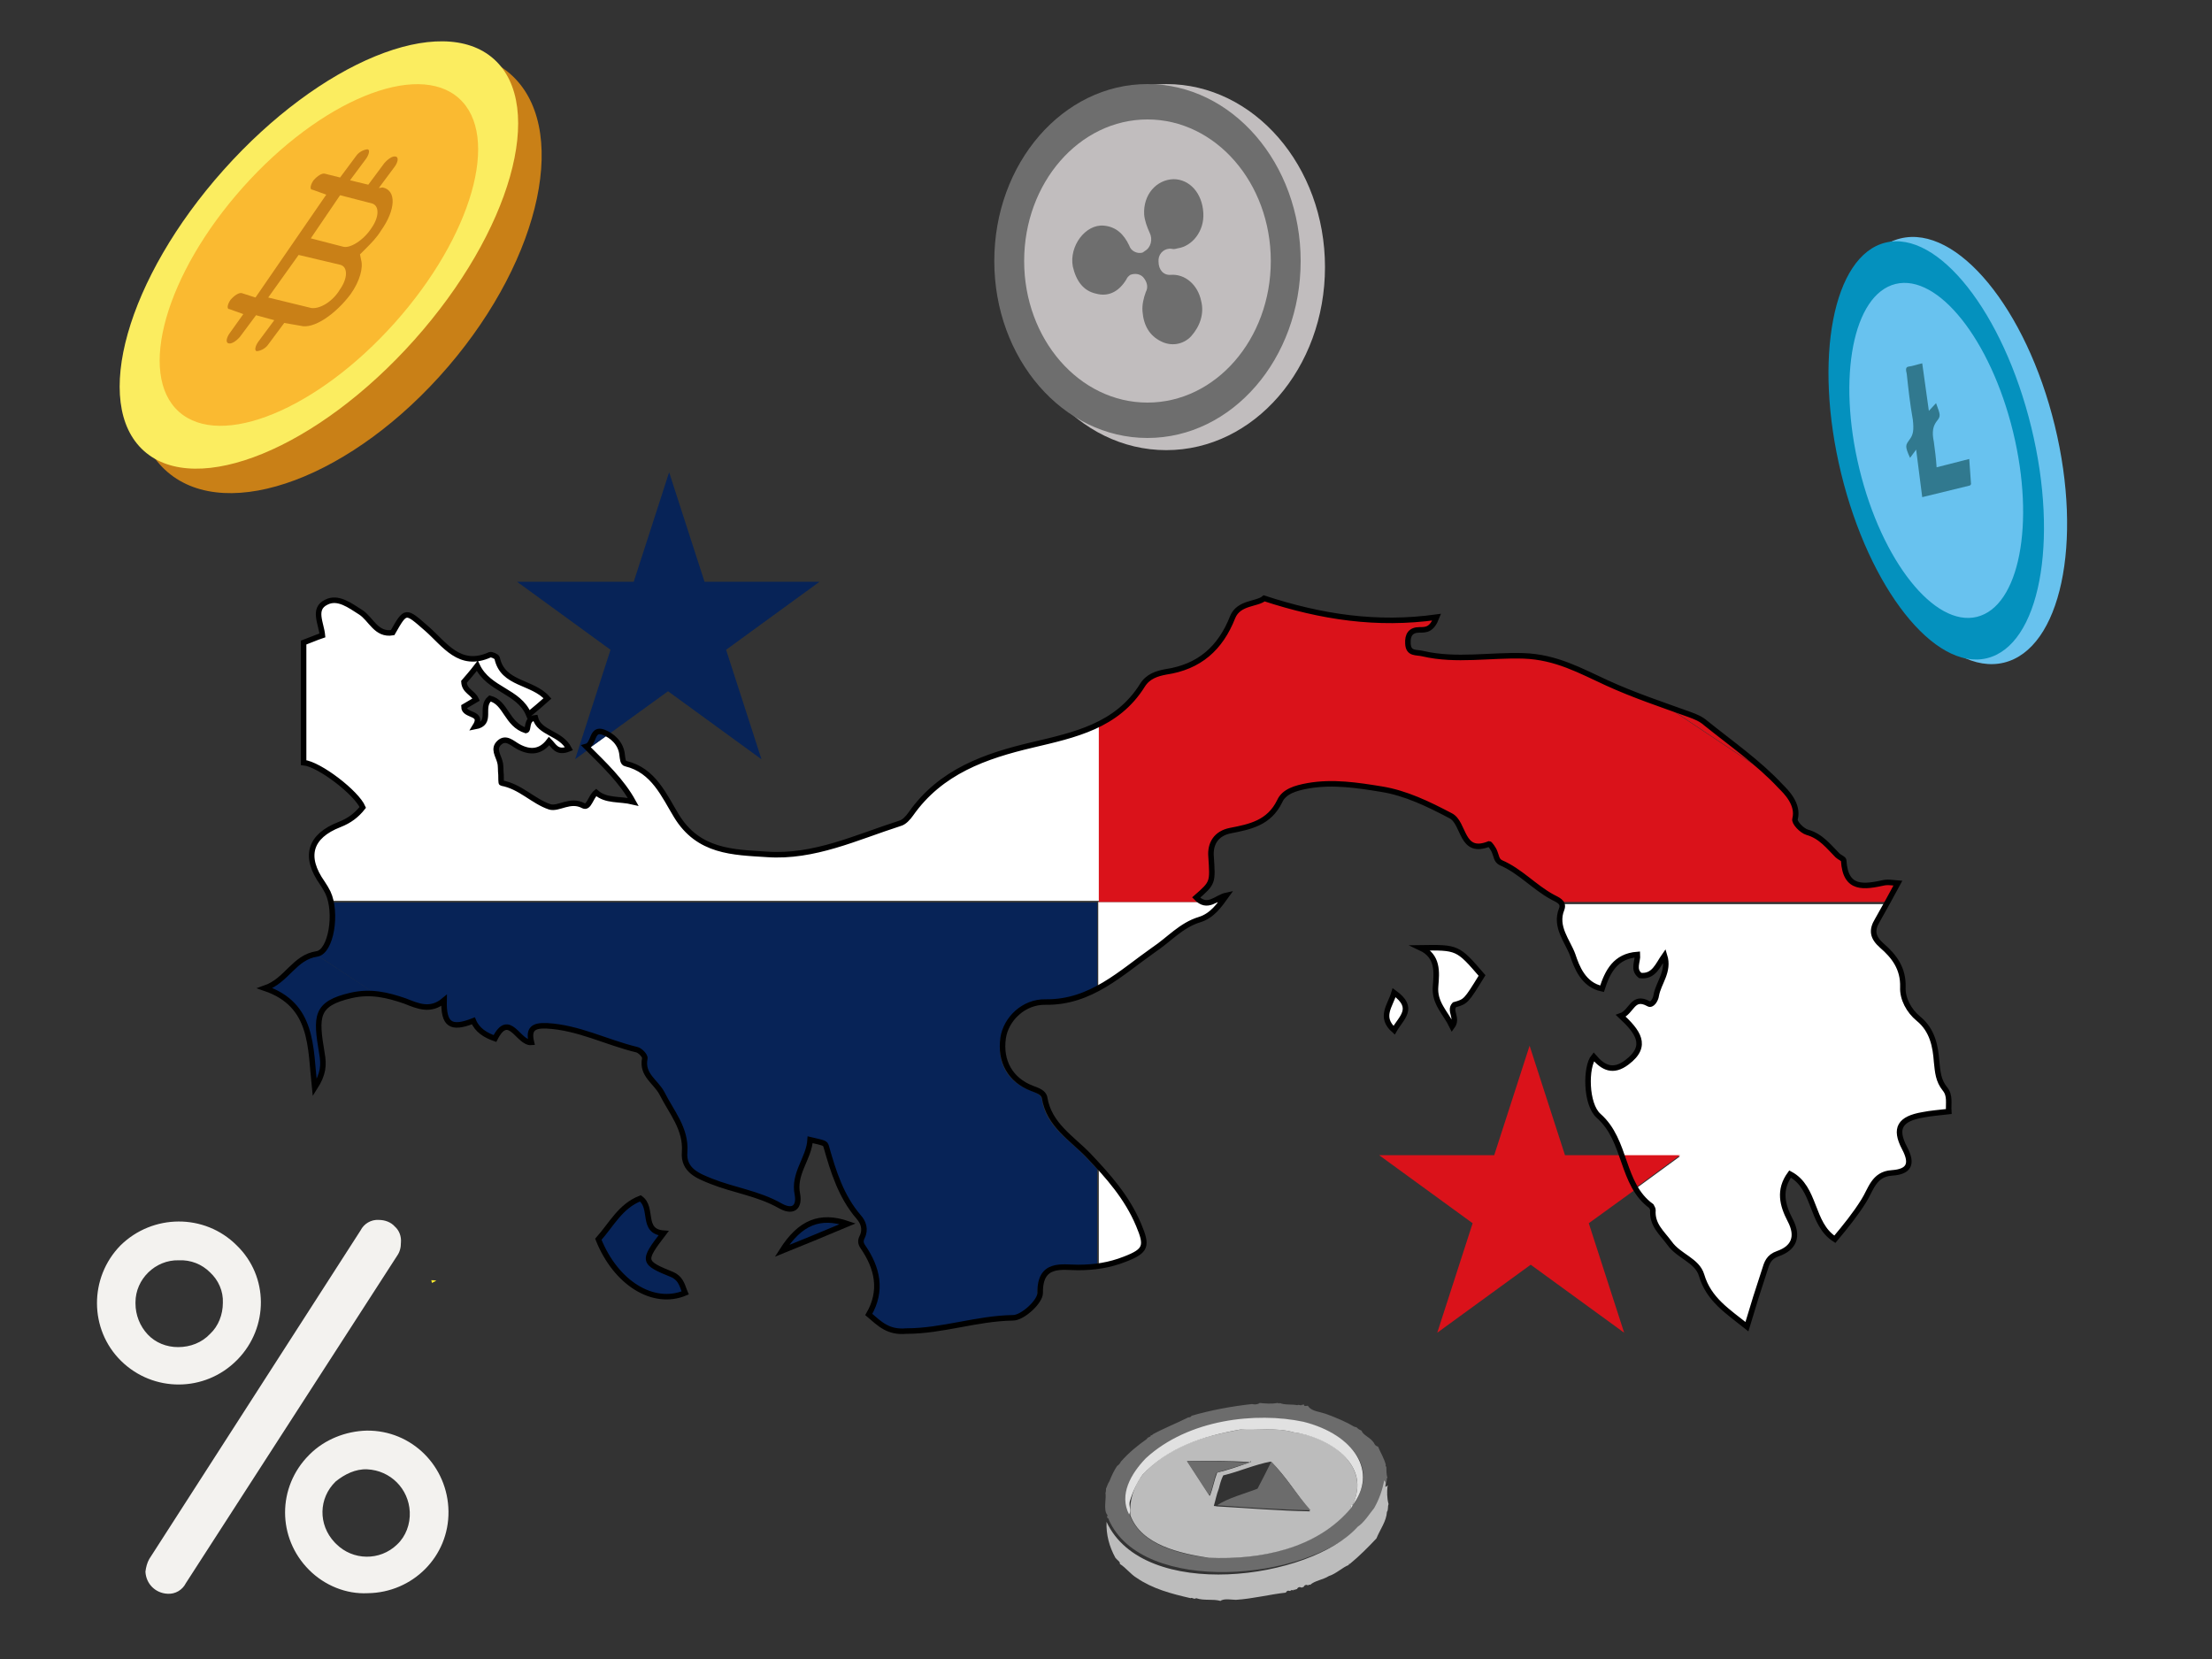 <?xml version="1.0" encoding="UTF-8"?>
<svg xmlns="http://www.w3.org/2000/svg" xmlns:xlink="http://www.w3.org/1999/xlink" version="1.1" id="Layer_1" x="0px" y="0px" viewBox="0 0 400 300" style="enable-background:new 0 0 400 300;" xml:space="preserve">
<rect x="0" y="0" width="400" height="300" fill="#333333" stroke="none"/>
<style type="text/css">
	.st0{fill:#F3F2EF;}
	.st1{fill:#C98017;}
	.st2{fill:#FBED60;}
	.st3{fill:#FABA31;}
	.st4{fill:#68C2EE;}
	.st5{fill:#0491BE;}
	.st6{fill:#68C2EF;}
	.st7{fill:#31798F;}
	.st8{fill:#C1BDBE;}
	.st9{fill:#6E6E6E;}
	.st10{fill:#6C6C6C;}
	.st11{fill:#BCBCBC;}
	.st12{fill:#E1E1E1;}
	.st13{fill:#FFEC2D;}
	.st14{fill:#FFFFFF;}
	.st15{fill:#DA121A;}
	.st16{fill:#072357;}
	.st17{fill:none;stroke:#000000;stroke-miterlimit:10;}
</style>
<path class="st0" d="M42.8,225.2c5.8,5.6,5.8,14.8,0.2,20.6l0,0l-0.2,0.2c-5.8,5.8-15.1,5.8-20.9,0.1s-5.8-15.1-0.1-20.9  C27.6,219.5,37,219.4,42.8,225.2L42.8,225.2z M38,241.2c1.5-1.4,2.3-3.5,2.3-5.6c0.1-2.1-0.8-4.1-2.3-5.5c-1.5-1.5-3.5-2.3-5.7-2.2  c-4.2-0.1-7.8,3.4-7.8,7.6v0.2c0,2.1,0.8,4.1,2.2,5.6s3.4,2.3,5.5,2.3C34.4,243.6,36.5,242.8,38,241.2z M71.8,227.1l-38.2,59.2  c-0.6,1.2-1.9,2-3.3,1.9c-2.2-0.1-3.9-1.8-4-4c0.1-0.8,0.3-1.6,0.7-2.3l38.2-59.4c0.6-1.2,1.9-2,3.3-1.9c1.1,0,2.2,0.4,2.9,1.2  c0.8,0.7,1.2,1.8,1.1,2.9C72.5,225.6,72.3,226.4,71.8,227.1L71.8,227.1z M55.9,283.9c-5.8-5.8-5.8-15,0-20.8l0.1-0.1  c2.7-2.7,6.5-4.2,10.3-4.3c8.2-0.1,14.7,6.5,14.8,14.6c0.1,8.2-6.5,14.7-14.6,14.8C62.6,288.3,58.7,286.7,55.9,283.9z M60.7,267.9  c-3.1,3-3.2,7.8-0.2,11l0.1,0.1l0.2,0.2c3,3,7.9,3.1,11,0.1c1.6-1.5,2.4-3.7,2.3-5.9c-0.2-4.2-3.5-7.5-7.7-7.7  C64.3,265.6,62.3,266.6,60.7,267.9L60.7,267.9z"></path>
<g>
	<ellipse transform="matrix(0.651 -0.759 0.759 0.651 -16.036 63.667)" class="st1" cx="61.2" cy="49.3" rx="47.5" ry="26.1"></ellipse>
	
		<ellipse transform="matrix(0.666 -0.746 0.746 0.666 -15.15 58.453)" class="st2" cx="57.7" cy="46.1" rx="47.5" ry="23.1"></ellipse>
	<ellipse transform="matrix(0.666 -0.746 0.746 0.666 -15.15 58.453)" class="st3" cx="57.7" cy="46.1" rx="38" ry="18.4"></ellipse>
	<path class="st1" d="M54.3,58.9c2.4,0.7,6.4-2.1,9.1-5.7c1.7-2.4,2.3-4.8,1.9-6.2L65.1,46l1-1c1-1,2-2,2.8-3.3   c2.7-3.8,2.8-7.3,0.3-7.8L68.5,34l2.9-3.9c0.5-0.7,0.8-1.7,0.1-1.8c-0.5-0.1-1.3,0.4-2,1.2l-2.9,3.9l-3.3-0.8l2.9-3.9   c0.5-0.7,0.8-1.7,0.2-1.7c-0.8,0.1-1.6,0.6-2,1.2l-2.9,3.9l-2.8-0.7c-0.5-0.1-1.3,0.4-2,1.2c-0.5,0.7-0.8,1.7-0.2,1.7l2.5,0.9   L46.2,53.8L43.7,53c-0.5-0.1-1.3,0.4-2,1.2c-0.5,0.7-0.8,1.7-0.2,1.7l2.5,0.9l-2.5,3.5c-0.5,0.7-0.8,1.7-0.1,1.8   c0.5,0.1,1.3-0.4,2-1.2l2.9-3.9l3.3,0.9l-2.9,3.9c-0.5,0.7-0.8,1.7-0.2,1.7c0.8-0.1,1.6-0.6,2-1.2l2.9-3.9L54.3,58.9z M61.5,35.3   l5.8,1.5c1.3,0.4,1.3,2.4-0.1,4.4c-1.4,2.2-3.9,3.8-5.2,3.4l-5.8-1.5L61.5,35.3z M48.5,53.8l5.5-7.7l7.6,1.8   c1.3,0.4,1.3,2.4-0.1,4.4c-1.3,2.2-3.6,3.6-5.2,3.4L48.5,53.8z"></path>
</g>
<g>
	
		<ellipse transform="matrix(0.971 -0.237 0.237 0.971 -9.229 86.14)" class="st4" cx="353.2" cy="81.4" rx="19.1" ry="39.5"></ellipse>
	
		<ellipse transform="matrix(0.971 -0.237 0.237 0.971 -9.3 85.431)" class="st5" cx="350.3" cy="81.4" rx="17.7" ry="38.7"></ellipse>
	<ellipse transform="matrix(0.971 -0.237 0.237 0.971 -9.3 85.431)" class="st6" cx="350.3" cy="81.4" rx="14.3" ry="31"></ellipse>
	<path class="st7" d="M348.8,74.3l-1.2-8.6c-0.9,0.2-1.7,0.5-2.5,0.6c-0.5,0.1-0.5,0.5-0.3,1.3c0.3,2.8,0.6,5.5,1.1,8.3   c0.2,1.8,0.1,2.7-0.6,3.6c-0.7,1-0.9,1.1,0.1,3.3l1.1-1.5c0.4,2.9,0.7,5.7,1.1,8.6l8.6-2.1c0.1-0.1,0.3-0.1,0.2-0.6   c-0.1-1.3-0.2-2.7-0.3-4.2l-5.9,1.5c-0.1-1.6-0.3-3.1-0.5-4.6c-0.4-1.9-0.1-2.9,0.5-3.7c0.8-1,0.7-1.1-0.1-3.3L348.8,74.3z"></path>
</g>
<g>
	<ellipse class="st8" cx="210.9" cy="48.3" rx="28.7" ry="33.1"></ellipse>
	<ellipse class="st9" cx="207.5" cy="47.2" rx="27.7" ry="32"></ellipse>
	<ellipse class="st8" cx="207.5" cy="47.2" rx="22.3" ry="25.6"></ellipse>
	<path class="st9" d="M212.2,32.4c2.9,0,5.2,2.5,5.4,6.1c0.2,3.3-2,6-4.6,6.4c-0.4,0.1-0.7,0.2-1.1,0.1c-1.2-0.2-2.3,0.7-2.4,1.9   v0.4c0,1.5,0.9,2.5,2.2,2.4c2.6-0.2,4.9,1.8,5.5,4.7c0.6,2.3-0.2,4.6-1.8,6.4c-1.4,1.5-3.6,1.9-5.5,0.9c-2-1-3.1-2.8-3.3-5.4   c-0.1-1.2,0.2-2.4,0.6-3.5c0.5-0.9,0.2-1.9-0.5-2.7c-0.6-0.6-1.5-0.7-2.3-0.4c-0.3,0.2-0.6,0.5-0.7,0.8c-1.4,2.3-3.3,3.2-5.5,2.6   c-2.3-0.5-3.6-2.3-4.2-4.9c-0.7-3.7,2.3-7.7,5.6-7.4c2.2,0.2,3.6,1.5,4.6,3.6c0.3,1,1.4,1.5,2.3,1.3c0.1,0,0.1,0,0.2-0.1   c0.2-0.1,0.2-0.1,0.3-0.2c1.1-0.6,1.5-2.1,0.9-3.3c-0.5-1.1-0.9-2.2-1-3.3C206.7,35.2,209.1,32.5,212.2,32.4z"></path>
</g>
<g>
	<path class="st10" d="M240.1,255.8c1.6,0.6,3.3,1.3,4.8,2.2l0.4,0.1c0.1,0.1,0.4,0.4,0.7,0.5l0.2,0.1c0.3,0.8,1.3,1.1,2,1.9   c0.4,0.4,0.3,0.8,1,1c0.4,1,1.1,2.1,1.4,3.3c-0.1,0.1,0,0.2,0,0.3l0.1,0c0,0.7,0,1.4,0.2,2.1c0,0-0.3,0-0.1,0.2   c-0.3,1.8-0.9,3.5-1.8,5c-1,1-1.8,2.5-3,3.4c-9.7,10.1-39.5,12.6-45.5-1.1c0.1-0.2-0.3-0.2-0.3-0.5c0-0.3,0.2-0.4,0-0.4   c-0.7-0.9-0.1-3.1-0.3-3.9c0.1-0.3,0.1-0.5,0.1-0.8c0.2-0.4,0.3-0.9,0.6-1.3c0.4-1,0.8-1.9,1.4-2.8c0.3-0.2,0.5-0.4,0.7-0.8   c1.4-1.6,3-2.9,4.7-4.1c0.1-0.4,0.8-0.3,0.7-0.7c0.1,0.1,0.2,0,0.3,0l0-0.1c2-1.1,4.3-2,6.5-3.1c0.2,0,0.4,0,0.6-0.3   c3.5-1,7.2-1.7,10.9-2.1c0.5,0.1,1,0.1,1.4-0.2c1,0.1,2.1,0.2,3.2,0c0.2,0,0.4,0.2,0.4,0c0.9,0.4,2.2,0.2,3.2,0.4   c0.3-0.2,0.6,0.2,0.9-0.1c0.2,0.1,0.2-0.1,0.3,0c0,0.4,0.4,0.2,0.7,0.2C237.2,255.3,238.6,255.2,240.1,255.8z M244.5,272.3   c5.8-7.6-2-13.6-8.8-15.1c-17.2-3.7-35.8,7-31.4,16.8c2.1,5.4,8.9,7,14.2,7.7c9.3,0.4,19.7-1.7,25.8-9.1L244.5,272.3z"></path>
	<path class="st11" d="M244.4,272.6c-6.2,7.5-16.5,9.5-25.8,9.1c-5.2-0.8-12.2-2.3-14.2-7.7c-0.2-2.7,0.6-5.2,2.2-7.3   c5.1-5.5,11.3-7,17.7-8.2c3.1,0.2,6.6-0.4,9.6,0.5c6.5,0.7,14.3,6.1,10.6,13.3C244.4,272.2,244.1,272.5,244.4,272.6z M226,264.4   C226.3,264.5,226.3,264,226,264.4c-3.7-0.3-7.5-0.2-11.3-0.2l4.1,6.3c0.5-1.3,0.8-2.9,1.3-4.2C222.1,265.8,224,265.2,226,264.4z    M229.8,264.3c-2.8,0.5-5.7,1.8-8.6,2.5c-0.4,0.8-0.6,1.6-0.8,2.4c-0.4,1-0.6,2.1-0.9,3.1c0.1,0.1,0.3,0,0.5,0.1   c5.5,0.3,11.3,0.8,16.9,0.9C234.6,270.4,232.5,266.9,229.8,264.3z"></path>
	<path class="st11" d="M251,268.6l-0.1,0.2c-0.1,1-0.1,2.1,0.2,3.2c-0.2,0.4,0,1-0.3,1.4c-0.1,1.7-1.2,3.1-1.9,4.8   c-1.5,1.6-3.1,3.2-4.8,4.6c-0.1,0-0.2,0-0.2,0.1l0,0.1c-1.1,0.4-2.3,1.6-3.6,2c-1.1,0.7-2.5,0.8-3.4,1.6c-0.1-0.1-0.2,0-0.3,0   l0,0.1c-0.4-0.2-0.7-0.1-0.9,0.3c-0.1,0-0.2,0-0.3,0.1c-0.4-0.2-0.7-0.1-0.9,0.3c-0.1-0.1-0.2,0-0.3,0.1c-0.1-0.1-0.2,0-0.3,0   l0,0.1c-0.3-0.1-0.4-0.1-0.6,0.1l0,0c-0.5-0.1-0.5-0.1-0.8,0.3c-2.8,0.3-5.9,1.1-9,1.3c-0.7,0-2.2-0.3-2.8,0.2   c-1.3-0.4-3,0-4.4-0.5c-0.4,0.3-0.7-0.2-1,0c-3.5-0.8-6.9-1.7-9.8-3.7c-1-0.6-1.9-1.8-3-2.5c0.1-0.4-0.4-0.6-0.8-1.1   c-1.1-2-1.7-4.2-1.6-6.5c6.7,14.5,36.8,10.5,45.4,0.9c1.2-0.8,2.1-2.3,3-3.4c0.9-1.6,1.5-3.3,1.8-5c0.4,0.4,0.2,0.8,0.2,1.2   L251,268.6z"></path>
	<path class="st12" d="M244.5,272.3c3.8-7.5-4.5-12.5-10.6-13.3c-3.1-0.9-6.5-0.3-9.6-0.5c-6.8,1.2-13,3.2-17.7,8.2   c-1,1.4-1.8,3.1-2.3,4.8c-0.2,0.9,0.3,1.5-0.1,2.4c-1.9-3.6,0.3-7.4,3-10.2c7.7-7.1,20-8.4,28.5-6.6   C244.9,259.4,249.3,266.2,244.5,272.3z"></path>
	<path class="st12" d="M244.4,272.6c-0.1,0-0.1-0.1-0.1-0.3c0-0.2,0.1-0.1,0.3-0.1L244.4,272.6z"></path>
	<path class="st10" d="M229.9,264.3c2.5,2.6,4.6,6,7.1,8.8c-5.5-0.1-11.3-0.5-16.9-0.9c1.9-1.3,5-2.1,7.3-3   C228.2,267.7,229,266.1,229.9,264.3z"></path>
	<path class="st10" d="M226,264.5l-6,1.8c-0.5,1.2-0.7,2.7-1.3,4.2l-4.1-6.3C218.5,264.3,222.3,264.2,226,264.5z"></path>
</g>
<path class="st13" d="M78,231.5c0,0.2,0.1,0.3,0.1,0.5l0.8-0.4C78.6,231.5,78.3,231.5,78,231.5z"></path>
<g>
	<path class="st14" d="M219.1,163.1h-2.3C217.6,163.6,218.4,163.5,219.1,163.1z"></path>
	<path class="st15" d="M283,208.9l-6.4-19.8l-6.4,19.8h-20.8l16.9,12.3l-6.4,19.8l16.9-12.3l16.9,12.3l-6.4-19.8l8.7-6.3   c-1.1-1.8-1.8-3.9-2.5-6H283z"></path>
	<path class="st16" d="M108.8,132.3c0.4,0.1,0.8,0.3,1.1,0.6l10.9-7.9l16.9,12.3l-6.4-19.8l16.9-12.3h-20.8l-6.4-19.8l-6.4,19.8   H93.5l16.9,12.3l-6.4,19.8l2.3-1.7c-0.2-0.2-0.4-0.4-0.6-0.6C107.1,134.5,106.5,131.5,108.8,132.3z"></path>
	<path class="st14" d="M203.2,228c3.8-1.5,4.1-2.4,2.5-6.2c-1.7-4-4.2-7.3-7-10.4v17.8C200.2,228.9,201.7,228.5,203.2,228z"></path>
	<path class="st14" d="M198.7,130.7c-3.7,1.9-8,2.8-12.2,3.8c-8.6,2-16.7,4.9-22,12.5c-0.5,0.7-1.2,1.5-2,1.7   c-7.9,2.5-15.6,6.2-24,5.6c-6.1-0.4-12.4-0.4-16.4-7c-2.2-3.6-4.1-8.2-9.1-9.4c-0.6-0.1-0.6-1-0.7-1.6c-0.2-1.6-1.2-2.8-2.3-3.5   l-3.6,2.6c3,3,5.9,5.8,7.9,9.4c-2.4-0.6-4.9-0.1-6.7-1.7c-1,0.8-1.3,3-2.3,2.4c-2.3-1.2-4.5,0.7-6.1,0.2c-3-0.9-5.4-3.7-8.7-4.3   c-0.1,0,0-1-0.1-1.5c0-0.8,0-1.6-0.2-2.3c-0.4-1.2-1.4-2.4-0.1-3.5c1.3-1.1,2.3,0.1,3.4,0.7c2.1,1.2,4,0.9,5.6-1   c0.9,0.9,1.5,2.3,3.6,1.4c-1.5-3-5.4-2.8-6.1-5.6c-1.8,0.2-1.1,2.2-1.7,2.3c-3.5-1.1-3.6-5.1-6.5-5.8c-1.8,1.5,0.7,4.4-2.7,5.1   c1.7-2.7-2-1.8-2-3.6c0.7-0.4,1.5-0.9,2.2-1.3c-0.6-1.3-2.1-1.5-2.2-3.2c0.6-0.7,1.3-1.6,2.4-2.9c2.1,4.5,7.5,4.5,9.3,8.8   c1.2-1.1,2.3-2,3.4-2.9c-2.8-3.1-8.1-2.5-9.1-7.3c-0.1-0.3-1-0.7-1.3-0.6c-5.5,2.5-8.2-1.9-11.4-4.7c-3.9-3.3-3.8-3.5-6.2,0.7   c-3,0.4-3.8-2.5-5.8-3.7c-1.9-1.2-4.1-2.9-6.2-1.8c-2.5,1.2-0.9,3.9-0.7,6c-1.2,0.5-2.3,0.9-3.4,1.3c0,7.4,0,14.6,0,21.7   c2.9,0.3,9.6,5.5,10.7,8.1c-1.2,1.4-2.4,2.4-4.2,3.1c-5.4,2.1-6.5,5.8-3.1,10.6c0.4,0.5,0.7,1.1,1,1.7c0.2,0.5,0.4,1.1,0.5,1.7   h139.2V130.7z"></path>
	<path class="st14" d="M282.2,164.5c-1.3,3.3,1.1,5.8,2,8.3c0.8,2.1,1.9,5.4,5.3,6.1c1.1-3.1,2.4-5.9,6.4-6.2   c0.2,1.3-0.9,2.7,0.5,3.8c2.5,0.3,3.2-1.9,4.4-3.6c0.8,2.8-1.2,4.8-1.5,7.2c-0.1,0.8-0.8,1.9-1.4,1.5c-2.9-1.7-3,1.5-5,2.2   c3,2.8,5,5.4,1.1,8.4c-2.5,1.9-4.3,1-6-1c-1.5,1.8-1.5,8.6,0.9,10.7c2.2,1.9,3.3,4.5,4.2,7.2h10.7l-8.2,6c0.7,1.2,1.6,2.3,2.8,3.2   c0.2,0.1,0.4,0.4,0.3,0.7c-0.2,2.6,1.6,4.1,3,6c1.7,2.3,5,3.1,5.8,5.8c1.3,4.4,4.7,6.5,8.2,9.3c1.1-3.6,2.2-6.9,3.2-10.2   c0.4-1.3,0.7-2.5,2.4-3c2.9-1,3.8-3.1,2.2-6.1c-1.4-2.6-2.1-5.4,0-8.3c4.7,2.5,3.7,8.9,8.1,11.8c2-2.4,3.7-4.5,5.2-6.9   c1.3-2,1.8-5,5.1-5.1c3.1-0.2,3.9-1.4,2.3-4.5c-1.9-3.6-0.8-5.4,3.3-6c1.5-0.3,3-0.4,4.7-0.6c-0.1-1.5,0.2-3-0.7-4.1   c-1.2-1.5-1.4-3-1.5-4.9c-0.2-2.8-0.7-5.8-3.3-7.8c-1.7-1.4-2.9-3.6-2.8-5.7c0.1-3.4-1.5-5.6-3.8-7.5c-1.8-1.5-1.9-2.8-0.8-4.6   c0.6-1,1.2-2,1.7-3.1h-59.2C282.3,163.4,282.4,163.8,282.2,164.5z"></path>
	<path class="st14" d="M216.8,163.1h-18.2v15.6c3.4-1.9,6.5-4.6,9.8-6.8c2.7-1.9,4.9-4.4,8.2-5.4c1.8-0.6,3-1.9,4.1-3.3h-1.6   C218.4,163.5,217.6,163.6,216.8,163.1z"></path>
	<path class="st15" d="M293.1,208.9c0.7,2.1,1.4,4.1,2.5,6l8.2-6H293.1z"></path>
	<path class="st15" d="M308.4,130.6c-0.9-0.7-1.9-1.2-3-1.6c-1.5-0.5-3-1.1-4.5-1.6l19.5,13C316.7,136.9,312.4,133.9,308.4,130.6z"></path>
	<path class="st15" d="M275.3,118.4c-6.1-0.2-12.2,1-18.2-0.4c-1.2-0.3-2.6,0.1-2.7-1.8c-0.1-1.6,0.5-2.5,2.1-2.5   c1.2,0,2.2-0.1,3.1-2.3c-10.8,1.6-20.8,0-31.2-3.4c-1.3,1.1-4.6,0.6-5.7,3.4c-2.2,5.6-6.1,9-12.1,9.9c-1.6,0.2-3.2,0.8-4.2,2.4   c-2.1,3.3-4.7,5.4-7.7,6.9v32.5h18.2c-0.3-0.2-0.5-0.4-0.8-0.7c3.2-2.7,3-2.7,2.7-7.4c-0.1-2.3,0.9-4.3,3.5-4.7   c3.6-0.7,7-1.4,8.9-5.3c0.9-1.8,3-2.4,5.1-2.8c4.5-0.9,9-0.2,13.3,0.6c4.4,0.7,8.5,2.8,12.5,4.8c2.6,1.3,1.8,7.2,7,5.1   c0.1-0.1,0.8,0.9,1,1.5c0.3,0.7,0.3,1.6,1.1,1.9c3.5,1.5,6,4.4,9.3,6.2c0.5,0.3,1,0.5,1.4,0.8h59.2c0.6-1.1,1.3-2.3,2-3.6   c-1.1-0.1-1.8-0.2-2.4-0.1c-3.6,0.8-7.1,1.4-7.4-4c0-0.3-0.8-0.5-1.1-0.9c-1.7-1.6-3.1-3.5-5.5-4.2c-0.9-0.3-2.3-1.8-2.2-2.4   c0.7-2.7-1.7-5-2.6-5.9c-0.5-0.5-1-1.1-1.6-1.6l-19.5-13c-3.5-1.3-7-2.6-10.4-4.1C285.6,121.1,281.2,118.6,275.3,118.4z"></path>
	<path class="st15" d="M219.1,163.1h1.6c0.3-0.4,0.5-0.7,0.8-1.1C220.7,162.2,219.9,162.8,219.1,163.1z"></path>
	<path class="st16" d="M108.8,132.3c-2.3-0.8-1.6,2.2-3.1,2.6c0.2,0.2,0.4,0.4,0.6,0.6l3.6-2.6C109.5,132.6,109.1,132.4,108.8,132.3   z"></path>
	<path class="st16" d="M57,172.5c-4.1,0.7-5.3,4.9-9.4,6.2c8.8,3,8.2,10.6,9,18c1.7-2.5,1.7-4.1,1.3-6.3c-1.1-6.6-1.1-8.8,5.3-10.4   c1.7-0.4,3.2-0.4,4.7-0.3L57,172.5C57,172.5,57,172.5,57,172.5z"></path>
	<path class="st16" d="M59.5,163.1c0.8,3.7-0.3,9-2.5,9.4l11,7.3c1.7,0.2,3.4,0.6,5,1.2c2.4,0.8,4.7,2,7.1-0.1   c-0.1,4.4,1.2,5.3,5.3,3.7c0.8,1.7,2.2,2.6,3.9,3.2c2.6-5.1,4.2,0.9,6.6,0.7c-0.6-2.5,0.4-3.2,2.8-3c5.7,0.3,10.8,3,16.2,4.3   c0.6,0.1,1.6,1.2,1.5,1.6c-0.6,3,2.1,4.3,3.1,6.3c1.7,3.4,4.4,6.4,4.1,10.6c-0.2,3.4,2.6,4.4,4.8,5.3c4.1,1.7,8.5,2.2,12.4,4.4   c2.5,1.4,3.7,0.3,3.2-2c-0.7-3.8,2.1-6.5,2.3-9.9c2.6,0.6,2.7,0.6,2.9,1.2c1.3,4.5,2.7,9.1,5.9,12.8c0.8,0.9,1.4,2.2,0.6,3.6   c-0.3,0.6-0.3,1.1,0.1,1.7c2.7,3.9,3.6,8,1.1,12.3c2,1.7,3.5,3.3,6.5,3.3c6.6,0,12.8-2.3,19.3-2.4c1.7,0,4.9-3,4.9-4.5   c-0.1-5.6,4-4.6,6.8-4.6c1.4,0,2.7-0.1,4-0.3v-17.8c-0.7-0.7-1.4-1.5-2.1-2.2c-3-3.2-7.2-5.5-7.9-10.4c-0.2-1-1.3-1.3-2.3-1.7   c-3.9-1.5-5.8-4.9-5.2-9.1c0.5-3.4,3.7-6.6,7.7-6.5c3.8,0.1,6.9-1.1,9.8-2.7v-15.6H59.5z"></path>
	<path class="st16" d="M123.8,233.8c-0.3-0.7-0.5-1.5-0.9-2.1c-0.3-0.5-0.8-1-1.4-1.2c-5.3-2.1-5.4-2.4-1.6-7.5   c-4.1-0.4-1.9-4.7-4.2-6.3c-3.6,1.4-5.2,4.7-7.6,7.4C111.4,232.1,118.2,236.2,123.8,233.8z"></path>
	<path class="st14" d="M259.6,178.2c-0.3,3.1,1.8,4.8,3,7.3c1.1-1.5-0.6-2.8,0.4-3.9c2.1-0.5,2.1-0.5,5-5.3c-4.4-5.1-4.4-5.1-11.1-5   C260.1,172.9,259.8,175.8,259.6,178.2z"></path>
	<path class="st16" d="M141.4,226.2c3.7-1.5,7.4-3,11.9-4.9C148.4,219.6,144.8,221,141.4,226.2z"></path>
	<path class="st14" d="M252.1,186.3c1.3-2.2,4-4,0-6.8C251.4,181.9,249.4,183.9,252.1,186.3z"></path>
	<g>
		<path class="st17" d="M157.1,237.7c2.5-4.3,1.6-8.4-1.1-12.3c-0.4-0.6-0.4-1.1-0.1-1.7c0.7-1.4,0.2-2.7-0.6-3.6    c-3.2-3.7-4.6-8.2-5.9-12.8c-0.2-0.6-0.3-0.6-2.9-1.2c-0.2,3.4-3.1,6.1-2.3,9.9c0.4,2.3-0.8,3.4-3.2,2c-3.9-2.2-8.4-2.8-12.4-4.4    c-2.2-0.9-5.1-1.9-4.8-5.3c0.3-4.2-2.4-7.2-4.1-10.6c-1.1-2.1-3.7-3.3-3.1-6.3c0.1-0.5-0.9-1.5-1.5-1.6c-5.4-1.3-10.5-4-16.2-4.3    c-2.4-0.1-3.4,0.5-2.8,3c-2.4,0.2-4-5.8-6.6-0.7c-1.7-0.6-3.2-1.5-3.9-3.2c-4.1,1.6-5.4,0.7-5.3-3.7c-2.5,2.1-4.8,1-7.1,0.1    c-3.2-1.1-6.2-1.8-9.7-1c-6.5,1.5-6.4,3.8-5.3,10.4c0.4,2.2,0.3,3.8-1.3,6.3c-0.8-7.4-0.2-15-9-18c4-1.4,5.3-5.6,9.4-6.2    c2.6-0.4,3.7-7.5,2-11.1c-0.3-0.6-0.6-1.1-1-1.7c-3.4-4.8-2.3-8.5,3.1-10.6c1.8-0.7,3.1-1.7,4.2-3.1c-1.1-2.6-7.8-7.8-10.7-8.1    c0-7.1,0-14.3,0-21.7c1.1-0.4,2.2-0.9,3.4-1.3c-0.2-2.2-1.8-4.8,0.7-6c2.1-1.1,4.3,0.6,6.2,1.8c1.9,1.2,2.8,4.2,5.8,3.7    c2.4-4.2,2.3-4.1,6.2-0.7c3.2,2.8,5.9,7.2,11.4,4.7c0.3-0.1,1.2,0.3,1.3,0.6c1,4.8,6.4,4.2,9.1,7.3c-1.1,1-2.2,1.9-3.4,2.9    c-1.8-4.3-7.2-4.4-9.3-8.8c-1,1.3-1.8,2.2-2.4,2.9c0.1,1.7,1.6,1.9,2.2,3.2c-0.7,0.4-1.5,0.9-2.2,1.3c0,1.8,3.7,0.9,2,3.6    c3.3-0.6,0.8-3.5,2.7-5.1c2.9,0.7,3,4.7,6.5,5.8c0.6-0.1-0.1-2.1,1.7-2.3c0.7,2.8,4.6,2.7,6.1,5.6c-2.2,0.9-2.7-0.5-3.6-1.4    c-1.5,2-3.4,2.2-5.6,1c-1.1-0.6-2.2-1.8-3.4-0.7c-1.2,1.1-0.2,2.3,0.1,3.5c0.2,0.7,0.1,1.5,0.2,2.3c0,0.5,0,1.5,0.1,1.5    c3.4,0.6,5.7,3.3,8.7,4.3c1.6,0.5,3.7-1.5,6.1-0.2c1,0.5,1.3-1.6,2.3-2.4c1.8,1.6,4.2,1.1,6.7,1.7c-2.1-3.8-5.2-6.7-8.5-10    c1.5-0.4,0.9-3.4,3.1-2.6c1.6,0.6,3.2,2,3.4,4.1c0.1,0.7,0.1,1.5,0.7,1.6c5,1.2,6.9,5.8,9.1,9.4c4,6.6,10.3,6.6,16.4,7    c8.5,0.6,16.2-3.1,24-5.6c0.8-0.2,1.5-1,2-1.7c5.4-7.7,13.5-10.5,22-12.5c7.6-1.8,15.3-3.4,19.9-10.8c1-1.6,2.6-2.1,4.2-2.4    c6.1-0.9,9.9-4.3,12.1-9.9c1.1-2.7,4.4-2.3,5.7-3.4c10.4,3.4,20.4,4.9,31.2,3.4c-0.9,2.3-1.9,2.3-3.1,2.3c-1.6,0-2.2,0.9-2.1,2.5    c0.1,1.9,1.5,1.5,2.7,1.8c6,1.4,12.2,0.2,18.2,0.4c5.9,0.2,10.3,2.7,15.1,4.9c4.8,2.2,9.9,3.9,14.9,5.7c1.1,0.4,2.1,0.8,3,1.6    c4.6,3.7,9.5,7.1,13.5,11.4c0.9,0.9,3.3,3.2,2.6,5.9c-0.2,0.6,1.2,2.1,2.2,2.4c2.5,0.7,3.9,2.6,5.5,4.2c0.3,0.3,1.1,0.6,1.1,0.9    c0.3,5.4,3.7,4.8,7.4,4c0.6-0.1,1.3,0,2.4,0.1c-1.3,2.4-2.5,4.6-3.7,6.7c-1.1,1.8-0.9,3.1,0.8,4.6c2.2,1.9,3.9,4.1,3.8,7.5    c-0.1,2.1,1.1,4.3,2.8,5.7c2.6,2.1,3.1,5.1,3.3,7.8c0.2,1.9,0.3,3.4,1.5,4.9c1,1.2,0.6,2.6,0.7,4.1c-1.7,0.2-3.2,0.3-4.7,0.6    c-4.1,0.7-5.2,2.4-3.3,6c1.6,3,0.7,4.3-2.3,4.5c-3.3,0.2-3.8,3.1-5.1,5.1c-1.5,2.4-3.2,4.5-5.2,6.9c-4.4-2.8-3.4-9.3-8.1-11.8    c-2.1,2.9-1.4,5.6,0,8.3c1.6,3,0.7,5.1-2.2,6.1c-1.7,0.6-2,1.7-2.4,3c-1.1,3.3-2.1,6.5-3.2,10.2c-3.5-2.8-6.9-4.9-8.2-9.3    c-0.8-2.7-4.1-3.4-5.8-5.8c-1.4-1.9-3.2-3.3-3-6c0-0.2-0.2-0.5-0.3-0.7c-5.5-4-4.4-11.8-9.5-16.3c-2.4-2.1-2.4-8.9-0.9-10.7    c1.7,2,3.5,2.9,6,1c4-3,1.9-5.6-1.1-8.4c2-0.7,2.1-3.8,5-2.2c0.6,0.4,1.3-0.7,1.4-1.5c0.4-2.3,2.4-4.3,1.5-7.2    c-1.2,1.7-1.9,3.9-4.4,3.6c-1.4-1.1-0.4-2.5-0.5-3.8c-4,0.3-5.4,3.1-6.4,6.2c-3.4-0.7-4.6-4-5.3-6.1c-0.9-2.5-3.3-5.1-2-8.3    c0.5-1.3-0.8-1.7-1.7-2.2c-3.3-1.8-5.8-4.7-9.3-6.2c-0.8-0.4-0.8-1.2-1.1-1.9c-0.2-0.6-0.9-1.5-1-1.5c-5.2,2.1-4.4-3.8-7-5.1    c-4-2.1-8.1-4.1-12.5-4.8c-4.3-0.7-8.8-1.4-13.3-0.6c-2.2,0.4-4.3,1-5.1,2.8c-1.9,3.9-5.3,4.6-8.9,5.3c-2.6,0.5-3.7,2.4-3.5,4.7    c0.3,4.7,0.4,4.7-2.7,7.4c2.1,2.2,3.6,0,5.5-0.4c-1.3,1.8-2.6,3.7-4.9,4.4c-3.3,1-5.5,3.6-8.2,5.4c-6,4.2-11.4,9.6-19.6,9.5    c-4-0.1-7.2,3.1-7.7,6.5c-0.6,4.2,1.3,7.6,5.2,9.1c1,0.4,2.1,0.7,2.3,1.7c0.8,4.9,4.9,7.3,7.9,10.4c3.6,3.8,7,7.6,9.1,12.6    c1.6,3.8,1.4,4.7-2.5,6.2c-2.8,1.1-5.5,1.5-8.5,1.5c-2.8,0-6.9-1-6.8,4.6c0,1.6-3.2,4.5-4.9,4.5c-6.6,0.1-12.8,2.4-19.3,2.4    C160.6,241,159.1,239.4,157.1,237.7z"></path>
		<path class="st17" d="M108.2,224.1c2.4-2.7,4-6,7.6-7.4c2.4,1.7,0.1,6,4.2,6.3c-3.9,5.1-3.8,5.3,1.6,7.5c0.5,0.2,1.1,0.7,1.4,1.2    c0.4,0.6,0.6,1.4,0.9,2.1C118.2,236.2,111.4,232.1,108.2,224.1z"></path>
		<path class="st17" d="M256.9,171.4c6.7-0.1,6.7-0.1,11.1,5c-2.9,4.7-2.9,4.7-5,5.3c-1,1.1,0.7,2.4-0.4,3.9c-1.2-2.5-3.3-4.2-3-7.3    C259.8,175.8,260.1,172.9,256.9,171.4z"></path>
		<path class="st17" d="M141.4,226.2c3.3-5.2,6.9-6.6,11.9-4.9C148.8,223.2,145.1,224.7,141.4,226.2z"></path>
		<path class="st17" d="M252.1,179.5c3.9,2.8,1.3,4.5,0,6.8C249.4,183.9,251.4,181.9,252.1,179.5z"></path>
	</g>
</g>
</svg>
